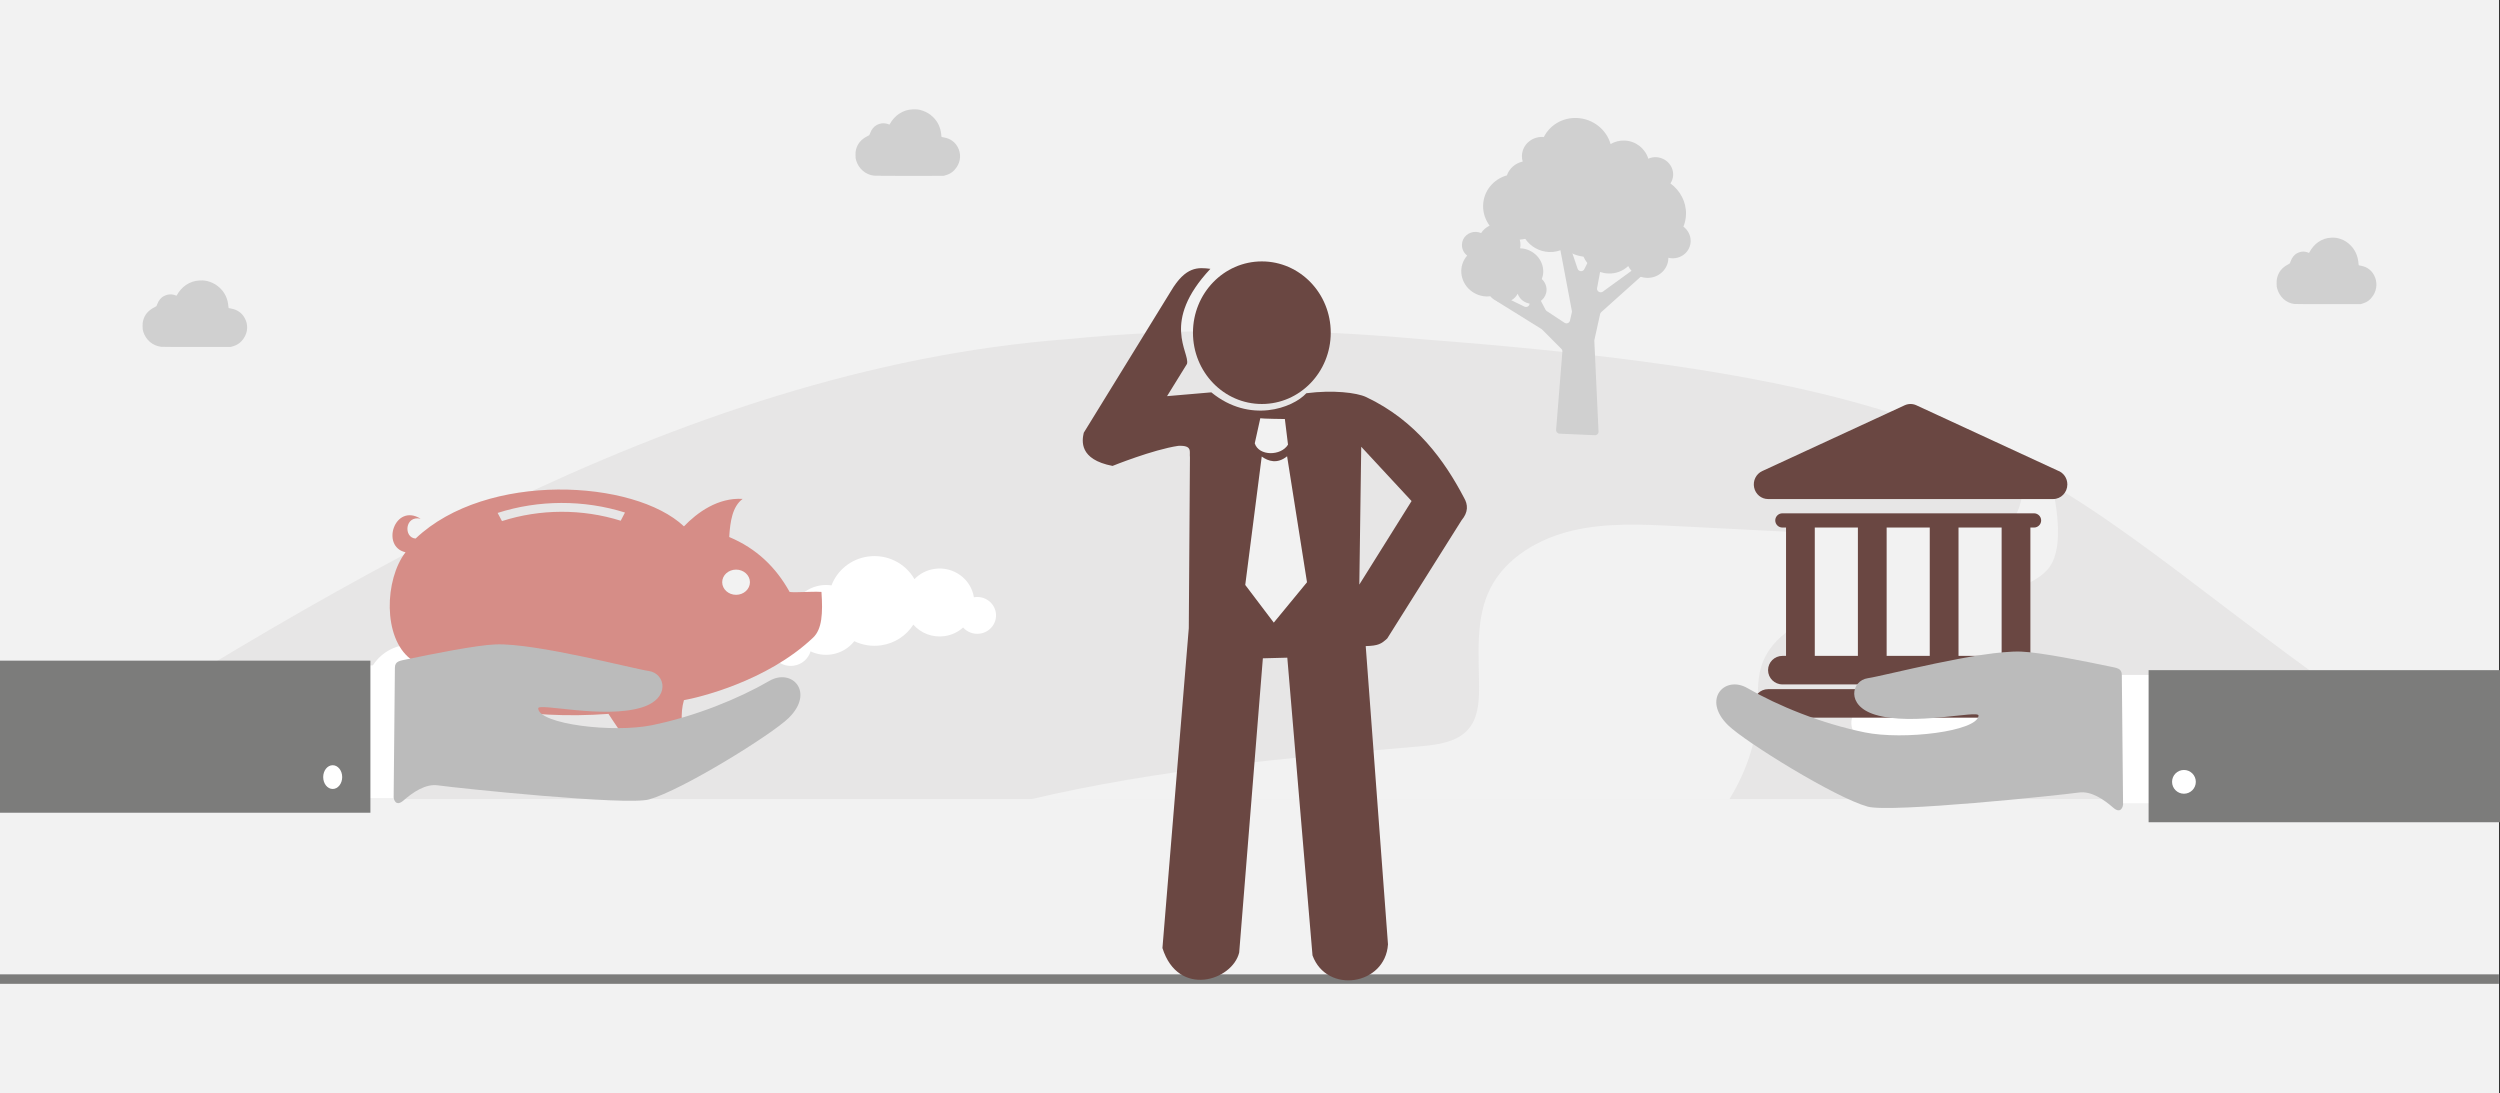 <svg width="526" height="230" xmlns="http://www.w3.org/2000/svg" xmlns:xlink="http://www.w3.org/1999/xlink" overflow="hidden"><rect width="100%" height="100%" fill="#333333" stroke="none"/><defs><clipPath id="clip0"><path d="M0 0 526 0 526 230 0 230Z" fill-rule="evenodd" clip-rule="evenodd"/></clipPath><clipPath id="clip1"><path d="M479 49 500 49 500 64 479 64Z" fill-rule="evenodd" clip-rule="evenodd"/></clipPath><clipPath id="clip2"><path d="M479 49 500 49 500 64 479 64Z" fill-rule="evenodd" clip-rule="evenodd"/></clipPath><clipPath id="clip3"><path d="M479 49 500 49 500 64 479 64Z" fill-rule="evenodd" clip-rule="evenodd"/></clipPath><clipPath id="clip4"><path d="M180 23 202 23 202 38 180 38Z" fill-rule="evenodd" clip-rule="evenodd"/></clipPath><clipPath id="clip5"><path d="M180 23 202 23 202 38 180 38Z" fill-rule="evenodd" clip-rule="evenodd"/></clipPath><clipPath id="clip6"><path d="M180 23 202 23 202 38 180 38Z" fill-rule="evenodd" clip-rule="evenodd"/></clipPath><clipPath id="clip7"><path d="M30 58 52 58 52 74 30 74Z" fill-rule="evenodd" clip-rule="evenodd"/></clipPath><clipPath id="clip8"><path d="M30 58 52 58 52 74 30 74Z" fill-rule="evenodd" clip-rule="evenodd"/></clipPath><clipPath id="clip9"><path d="M30 58 52 58 52 74 30 74Z" fill-rule="evenodd" clip-rule="evenodd"/></clipPath></defs><g clip-path="url(#clip0)"><rect x="0" y="0" width="525.239" height="230" fill="#FFFFFF" transform="scale(1.001 1)"/><rect x="0" y="0" width="525.239" height="230" fill="#F2F2F2" transform="scale(1.001 1)"/><path d="M526.237 99.141C526.237 91.169 526.237 107 526.237 99.141 427.396 36.715 443.008 13.249 299.625 2.358 274.139 0 248.998 0 225.35 2.358 142.465 8.645 65.665 57.374 0 99.141 0 106.439 0 91.73 0 99.141 175.412 99.141 350.825 99.141 526.237 99.141Z" fill="#E7E6E6" fill-rule="evenodd" transform="matrix(1.001 0 -0 1 -1 69)"/><path d="M153.393 42.298C155.389 35.64 162.666 31.688 169.726 30.525 182.455 28.431 194.367 30.524 206.909 25.814 209.329 24.904 211.77 23.807 213.5 21.932 217.112 18.013 215.751 9.211 214.155 2.189 212.218 1.447 210.274 0.718 208.325 0 208.893 5.865 207.98 11.753 202.934 14.396 200.035 15.915 196.551 15.787 193.259 15.62 174.037 14.644 154.816 13.668 135.594 12.693 128.293 12.322 120.868 11.961 113.762 13.631 106.657 15.3 99.787 19.322 96.533 25.662 93.225 32.107 94.108 39.706 94.1 46.905 94.096 49.907 93.831 53.15 91.829 55.442 89.411 58.209 85.282 58.721 81.556 59.042 54.185 61.402 26.678 63.853 0 70.139L146.725 70.139C150.122 64.584 152.349 58.417 152.642 51.995 152.791 48.746 152.457 45.421 153.393 42.298" fill="#F2F2F2" fill-rule="evenodd" transform="matrix(1.001 0 -0 1 217 98)"/><path d="M42.987 8.646C42.945 8.652 42.907 8.669 42.866 8.676 42.255 4.794 38.561 2.117 34.591 2.693 32.91 2.937 31.454 3.728 30.37 4.85 28.477 1.521 24.631-0.488 20.556 0.103 16.955 0.625 14.118 3.04 12.935 6.165 12.21 6.056 11.456 6.049 10.692 6.16 6.596 6.754 3.768 10.489 4.374 14.504 4.377 14.525 4.384 14.545 4.387 14.567 4.168 14.566 3.949 14.565 3.725 14.597 1.342 14.943-0.305 17.118 0.048 19.455 0.401 21.791 2.619 23.405 5.003 23.06 6.734 22.809 8.065 21.588 8.536 20.046 9.842 20.665 11.343 20.92 12.887 20.696 14.887 20.406 16.581 19.363 17.724 17.907 19.417 18.723 21.369 19.065 23.376 18.774 26.285 18.352 28.692 16.693 30.135 14.424 31.713 16.218 34.16 17.209 36.727 16.837 38.23 16.619 39.557 15.965 40.596 15.027 41.452 15.983 42.765 16.513 44.145 16.313 46.305 15.999 47.797 14.029 47.477 11.912 47.158 9.795 45.147 8.333 42.987 8.646" fill="#FFFFFF" fill-rule="evenodd" transform="matrix(1.001 0 -0 1 162 117)"/><path d="M41.485 22.684C41.448 22.663 41.407 22.653 41.369 22.634 43.394 19.238 42.205 14.895 38.699 12.916 37.215 12.079 35.554 11.804 33.974 12.015 34.629 8.266 32.889 4.35 29.29 2.318 26.109 0.523 22.31 0.668 19.358 2.378 18.857 1.849 18.266 1.382 17.591 1.002 13.974-1.04 9.329 0.138 7.216 3.634 7.204 3.652 7.196 3.672 7.185 3.691 7.013 3.557 6.841 3.422 6.643 3.311 4.538 2.121 1.834 2.808 0.604 4.842-0.627 6.877 0.083 9.49 2.189 10.678 3.718 11.541 5.556 11.406 6.923 10.493 7.555 11.773 8.577 12.89 9.94 13.659 11.706 14.656 13.718 14.881 15.56 14.446 16.37 16.117 17.69 17.576 19.462 18.577 22.032 20.027 25.004 20.207 27.607 19.323 27.695 21.684 28.987 23.953 31.254 25.232 32.581 25.982 34.051 26.284 35.478 26.189 35.536 27.457 36.232 28.672 37.45 29.36 39.358 30.437 41.808 29.816 42.922 27.972 44.036 26.129 43.393 23.762 41.485 22.684" fill="#FFFFFF" fill-rule="evenodd" transform="matrix(0.967 -0.259 0.258 0.966 387.862 146.41)"/><path d="M40.965 4.937C40.923 4.95 40.889 4.973 40.849 4.988 39.52 1.285 35.345-0.691 31.5 0.574 29.874 1.109 28.571 2.142 27.701 3.434 25.198 0.5 20.996-0.794 17.05 0.503 13.563 1.65 11.188 4.519 10.593 7.795 9.85 7.815 9.099 7.941 8.359 8.184 4.393 9.488 2.272 13.652 3.622 17.484 3.629 17.504 3.64 17.524 3.647 17.544 3.428 17.582 3.21 17.62 2.994 17.69 0.686 18.45-0.549 20.873 0.237 23.104 1.022 25.335 3.531 26.528 5.839 25.769 7.516 25.217 8.613 23.786 8.794 22.19 10.209 22.567 11.752 22.553 13.246 22.061 15.183 21.424 16.675 20.102 17.542 18.472 19.379 18.975 21.385 18.967 23.329 18.328 26.145 17.402 28.232 15.35 29.246 12.869 31.15 14.352 33.77 14.894 36.256 14.076 37.712 13.598 38.911 12.723 39.77 11.618 40.801 12.407 42.206 12.694 43.542 12.255 45.634 11.567 46.752 9.372 46.041 7.35 45.329 5.33 43.056 4.249 40.965 4.937" fill="#FFFFFF" fill-rule="evenodd" transform="matrix(0.967 0.259 -0.258 0.966 69.683 130.715)"/><path d="M26.765 1.047 20.987 9.097C20.59 9.652 19.694 9.442 19.604 8.772L18.512 0.642C18.459 0.252 18.099-0.03 17.692 0.003L17.264 0.037C16.909 0.066 16.622 0.328 16.572 0.668L15.806 5.852C15.709 6.507 14.835 6.717 14.433 6.18L10.115 0.431C9.864 0.096 9.377 0.027 9.037 0.277L8.773 0.47C8.475 0.69 8.385 1.086 8.562 1.405L16.084 15C16.133 15.086 16.162 15.181 16.171 15.28L16.34 17.062C16.388 17.576 15.888 17.978 15.373 17.838L11.076 16.673C10.95 16.639 10.835 16.573 10.743 16.484L6.594 12.468C6.397 12.277 6.108 12.206 5.84 12.281 5.364 12.416 5.145 12.947 5.396 13.361L7.086 16.156C7.407 16.688 6.953 17.343 6.322 17.258L0.87 16.521C0.321 16.447-0.124 16.944 0.031 17.458L0.053 17.529C0.128 17.78 0.337 17.974 0.599 18.038L11.183 20.603C11.241 20.617 11.297 20.638 11.35 20.665L16.483 23.256C16.679 23.356 16.822 23.532 16.872 23.741L20.772 39.771C20.872 40.183 21.309 40.428 21.728 40.31L28.854 38.297C29.279 38.178 29.509 37.735 29.356 37.334L22.532 19.487C22.509 19.428 22.495 19.367 22.488 19.304L21.921 13.739C21.906 13.589 21.938 13.44 22.013 13.309L28.243 2.431C28.341 2.259 28.365 2.056 28.308 1.867L28.125 1.261C27.945 0.666 27.131 0.538 26.765 1.047" fill="#D0D0D0" fill-rule="evenodd" transform="matrix(0.951 0.314 -0.314 0.95 320.137 46.127)"/><path d="M0.118 33.182C-0.334 31.689 0.553 30.124 2.099 29.687 2.46 29.585 2.824 29.56 3.178 29.59 3.378 28.815 3.796 28.114 4.386 27.551 3.164 26.688 2.211 25.45 1.754 23.937 0.874 21.029 2.078 18.017 4.514 16.373 4.546 14.823 5.385 13.39 6.755 12.57 6.537 12.242 6.348 11.892 6.23 11.5 5.561 9.289 6.873 6.974 9.16 6.328 9.226 6.31 9.291 6.309 9.356 6.294 9.755 3.538 11.769 1.126 14.713 0.295 17.975-0.627 21.363 0.678 23.139 3.287 23.793 2.531 24.677 1.947 25.729 1.65 28.009 1.006 30.357 1.917 31.621 3.721 32.028 3.354 32.516 3.061 33.086 2.9 35.037 2.349 37.081 3.43 37.651 5.315 37.843 5.954 37.83 6.598 37.669 7.198 40.068 7.966 42.052 9.82 42.814 12.342 43.079 13.22 43.166 14.105 43.111 14.968 44.234 15.357 45.159 16.233 45.519 17.423 46.117 19.4 44.943 21.471 42.898 22.049 42.652 22.117 42.405 22.16 42.16 22.181 42.167 22.205 42.181 22.225 42.188 22.249 42.883 24.547 41.518 26.954 39.141 27.625 37.498 28.089 35.816 27.588 34.695 26.487 33.989 27.797 32.762 28.842 31.179 29.289 28.921 29.926 26.593 29.17 25.152 27.553 23.641 27.846 22.131 27.713 20.759 27.237 20.024 27.996 19.08 28.584 17.972 28.897 15.957 29.466 13.888 29.001 12.359 27.83 12.031 28.028 11.686 28.206 11.319 28.353 11.53 28.681 11.713 29.029 11.831 29.417 11.897 29.634 11.927 29.853 11.957 30.071 11.979 30.065 11.998 30.052 12.021 30.046 14.638 29.307 17.377 30.758 18.142 33.285 18.293 33.783 18.332 34.283 18.315 34.775 19.094 35.132 19.723 35.785 19.983 36.648 20.468 38.251 19.516 39.93 17.858 40.399 16.564 40.763 15.231 40.278 14.473 39.29 14.276 40.542 13.36 41.636 12.019 42.014 11.013 42.299 9.988 42.111 9.17 41.602 8.912 41.721 8.651 41.837 8.368 41.916 5.514 42.722 2.525 41.14 1.69 38.383 1.341 37.225 1.447 36.052 1.876 35.012 1.056 34.707 0.383 34.059 0.118 33.182" fill="#D0D0D0" fill-rule="evenodd" transform="matrix(0.951 0.314 -0.314 0.95 317.896 19.927)"/><path d="M0 0-525.239-0" stroke="#7C7C7B" stroke-width="1.997" stroke-miterlimit="8" fill="none" fill-rule="evenodd" transform="matrix(-1.001 -0 -0 1 0 206)"/><path d="M0 5.5C-1.65268e-15 2.462 2.906 0 6.491 0 10.075-1.40045e-15 12.981 2.462 12.981 5.5 12.981 8.538 10.075 11 6.491 11 2.906 11-2.47902e-15 8.538 0 5.5Z" fill="#F2F2F2" fill-rule="evenodd" transform="matrix(1.001 0 -0 1 148 117)"/><path d="M88.982 31.163C90.881 29.361 91.057 26.012 90.745 21.538 88.506 21.403 85.211 21.74 84.048 21.538 81.215 16.417 77.15 12.415 71.356 9.989 71.553 6.645 72.049 3.564 74.176 1.97 69.005 1.648 64.631 4.829 61.841 7.745 51.4-2.128 20.37-3.884 5.436 10.311 2.861 10.135 3.155 5.377 6.493 6.141 1.05 2.767-1.95 12.015 3.321 13.197-1.071 18.9-1.486 31.155 4.378 35.651 5.236 42.407 6.547 48.747 10.158 52.997L22.008 52.997C21.696 50.809 21.384 48.468 21.653 45.919 28.851 47.402 37.396 47.837 45.977 47.201 47.298 49.205 48.583 51.233 50.157 53L61.886 53C61.459 50.178 60.993 47.215 61.838 44.314 64.64 43.821 79.171 40.466 88.982 31.163ZM72.797 16.844C74.403 16.844 75.711 18.032 75.711 19.495 75.711 20.959 74.403 22.15 72.797 22.15 71.189 22.15 69.88 20.959 69.88 19.495 69.88 18.032 71.189 16.844 72.797 16.844ZM48.55 6.56C40.483 4.029 31.62 4.054 23.593 6.637L22.678 4.92C31.287 2.15 40.792 2.12 49.446 4.837L48.55 6.56Z" fill="#D68D87" fill-rule="evenodd" transform="matrix(1.001 0 -0 1 82 103)"/><rect x="0" y="0" width="8.987" height="28" fill="#FFFFFF" transform="matrix(1.001 0 -0 1 76 140)"/><rect x="-149.783" y="-32" width="149.783" height="32" fill="#7C7C7B" transform="matrix(-1.001 0 0 1 -72 171)"/><path d="M80.251 11.175C73.53 14.547 64.287 17.665 55.069 18.979 46.867 20.148 31.437 17.328 31.437 13.998 31.437 12.736 44.97 17.108 53.155 15.122 59.432 13.6 58.541 8.262 55.127 7.558 51.733 6.857 31.846 0.234 23.352 0.006 19.351-0.102 9.472 1.271 4.691 1.979 3.054 2.221 2.027 2.194 1.925 3.619 1.449 10.24 0.511 23.78 0 30.853-0.01 31.002 0.218 33.012 2.042 31.598 4.039 30.05 6.839 28.334 9.429 28.868 13.493 29.706 48.65 35.562 53.499 34.537 60.437 33.071 80.075 22.491 83.84 19.202 89.676 14.104 85.139 8.722 80.251 11.175Z" fill="#BBBBBB" fill-rule="evenodd" transform="matrix(1 -0.061 0.061 0.998 80.94 137)"/><path d="M0 2.5C-5.08516e-16 1.119 0.894 0 1.997 0 3.1 -6.36566e-16 3.994 1.119 3.994 2.5 3.994 3.881 3.1 5 1.997 5 0.894 5 -7.62775e-16 3.881 0 2.5Z" fill="#FFFFFF" fill-rule="evenodd" transform="matrix(1.001 0 -0 1 68 161)"/><rect x="0" y="0" width="44.935" height="30" fill="#F2F2F2" transform="matrix(1.001 0 -0 1 379 109)"/><path d="M62.909 0 2.996 0C1.341 0 0 1.343 0 3.001 0 4.657 1.341 6 2.996 6L62.908 6C64.563 6 65.904 4.657 65.904 3.001 65.903 1.343 64.562 0 62.909 0Z" fill="#6A4742" fill-rule="evenodd" transform="matrix(1.001 0 -0 1 369 145)"/><path d="M3.022 29.998C1.353 29.998 0 31.34 0 32.998 0 34.656 1.353 36 3.022 36L55.893 36C57.562 36 58.915 34.656 58.915 32.998 58.915 31.34 57.562 29.998 55.893 29.998L55.139 29.998 55.139 2.998 55.893 2.998C56.729 2.998 57.402 2.326 57.402 1.499 57.402 0.672 56.726 0 55.893 0L3.022 0C2.187 0 1.512 0.672 1.512 1.499 1.512 2.326 2.189 2.998 3.022 2.998L3.777 2.998 3.777 29.996 3.022 29.996ZM49.094 2.998 49.094 29.996 40.032 29.996 40.032 2.998 49.094 2.998ZM33.987 2.998 33.987 29.996 24.924 29.996 24.924 2.998 33.987 2.998ZM9.819 2.998 18.882 2.998 18.882 29.996 9.819 29.996 9.819 2.998Z" fill="#6A4742" fill-rule="evenodd" transform="matrix(1.001 0 -0 1 372 108)"/><path d="M2.995 20 62.88 20C62.89 20 62.901 20 62.91 20 64.566 20 65.905 18.623 65.905 16.922 65.905 15.57 65.058 14.425 63.881 14.01L34.169 0.27C33.388-0.09 32.495-0.09 31.712 0.27L1.767 14.117C0.478 14.713-0.23 16.151 0.067 17.569 0.363 18.987 1.583 20 2.995 20Z" fill="#6A4742" fill-rule="evenodd" transform="matrix(1.001 0 -0 1 369 85)"/><rect x="-8.987" y="-27" width="8.987" height="27" fill="#FFFFFF" transform="matrix(1.001 8.75495e-08 8.74228e-08 -1 454 142)"/><rect x="0" y="0" width="149.783" height="32" fill="#7C7C7B" transform="matrix(-1.001 -8.75495e-08 8.74228e-08 -1 602 173)"/><path d="M-80.251-11.175C-73.53-14.547-64.287-17.665-55.069-18.979-46.867-20.148-31.437-17.328-31.437-13.998-31.437-12.736-44.97-17.108-53.155-15.122-59.432-13.6-58.541-8.262-55.127-7.558-51.733-6.857-31.846-0.234-23.352-0.006-19.351 0.102-9.472-1.271-4.691-1.979-3.054-2.221-2.027-2.194-1.925-3.619-1.449-10.24-0.511-23.78-0-30.853 0.01-31.002-0.218-33.012-2.042-31.598-4.039-30.05-6.839-28.334-9.429-28.868-13.493-29.706-48.65-35.562-53.499-34.537-60.437-33.071-80.075-22.491-83.84-19.202-89.676-14.104-85.139-8.722-80.251-11.175Z" fill="#BBBBBB" fill-rule="evenodd" transform="matrix(1 0.061 0.061 -0.998 448.576 138.513)"/><path d="M0-2.5C6.35645e-16-1.119-1.118 0-2.496 0-3.875 6.36566e-16-4.993-1.119-4.993-2.5-4.993-3.881-3.875-5-2.496-5-1.118-5 9.53468e-16-3.881 0-2.5Z" fill="#FFFFFF" fill-rule="evenodd" transform="matrix(1.001 8.75495e-08 8.74228e-08 -1 462 162)"/><g clip-path="url(#clip1)"><g clip-path="url(#clip2)"><g clip-path="url(#clip3)"><path d="M3.712 13.448C2.007 13.232 0.643 12.057 0.128 10.361 0.018 9.997 0.002 9.866 0 9.265-0.002 8.714 0.017 8.504 0.101 8.173 0.41 6.943 1.147 6.065 2.397 5.439 2.58 5.348 2.753 5.245 2.781 5.21 2.81 5.176 2.879 5.01 2.935 4.842 3.183 4.098 3.71 3.452 4.309 3.158 5.144 2.748 5.888 2.723 6.756 3.076 6.817 3.101 6.86 3.06 6.939 2.904 7.292 2.213 8.03 1.387 8.696 0.938 9.59 0.336 10.456 0.05 11.506 0.008 12.289-0.024 12.765 0.039 13.43 0.259 14.271 0.538 14.955 0.96 15.596 1.595 16.563 2.551 17.106 3.75 17.221 5.184 17.251 5.552 17.265 5.598 17.354 5.617 17.409 5.629 17.633 5.673 17.853 5.716 19.039 5.945 19.942 6.595 20.508 7.625 21.223 8.925 21.152 10.467 20.32 11.717 19.746 12.581 19.05 13.091 18.065 13.37L17.689 13.476 10.865 13.483C7.111 13.487 3.893 13.471 3.712 13.448Z" fill="#D0D0D0" transform="matrix(1 0 -0 1.038 479 50)"/></g></g></g><g clip-path="url(#clip4)"><g clip-path="url(#clip5)"><g clip-path="url(#clip6)"><path d="M3.855 13.964C2.084 13.739 0.668 12.52 0.133 10.759 0.018 10.381 0.002 10.244 0 9.621-0.002 9.048 0.018 8.831 0.104 8.487 0.425 7.209 1.191 6.298 2.489 5.648 2.679 5.553 2.858 5.446 2.888 5.41 2.917 5.375 2.989 5.202 3.048 5.028 3.305 4.255 3.853 3.584 4.475 3.279 5.341 2.854 6.114 2.828 7.016 3.194 7.079 3.22 7.124 3.178 7.206 3.016 7.571 2.298 8.338 1.44 9.03 0.974 9.958 0.349 10.857 0.052 11.947 0.008 12.76-0.025 13.255 0.04 13.945 0.269 14.819 0.559 15.529 0.997 16.195 1.656 17.199 2.649 17.762 3.894 17.883 5.383 17.913 5.765 17.928 5.813 18.02 5.833 18.077 5.845 18.31 5.891 18.539 5.935 19.77 6.174 20.707 6.848 21.296 7.918 22.037 9.267 21.964 10.869 21.101 12.167 20.504 13.064 19.782 13.594 18.759 13.883L18.368 13.993 11.282 14.001C7.384 14.005 4.043 13.988 3.855 13.964Z" fill="#D0D0D0" transform="matrix(1.009 0 -0 1 180 23)"/></g></g></g><g clip-path="url(#clip7)"><g clip-path="url(#clip8)"><g clip-path="url(#clip9)"><path d="M3.855 13.964C2.084 13.74 0.668 12.52 0.133 10.759 0.018 10.381 0.002 10.245 0 9.621-0.002 9.048 0.018 8.831 0.104 8.487 0.425 7.209 1.191 6.298 2.489 5.648 2.679 5.553 2.858 5.446 2.888 5.41 2.918 5.375 2.989 5.202 3.048 5.028 3.305 4.255 3.853 3.584 4.475 3.279 5.341 2.854 6.114 2.828 7.016 3.194 7.079 3.22 7.124 3.178 7.206 3.016 7.572 2.298 8.338 1.44 9.03 0.974 9.958 0.349 10.857 0.052 11.947 0.008 12.761-0.025 13.255 0.04 13.945 0.269 14.819 0.559 15.53 0.997 16.195 1.656 17.199 2.649 17.762 3.894 17.883 5.383 17.913 5.765 17.928 5.813 18.02 5.833 18.077 5.845 18.31 5.891 18.539 5.935 19.77 6.174 20.708 6.848 21.296 7.918 22.038 9.267 21.964 10.869 21.101 12.167 20.504 13.065 19.782 13.594 18.759 13.883L18.368 13.993 11.282 14.001C7.384 14.005 4.043 13.989 3.855 13.964Z" fill="#D0D0D0" transform="matrix(1.009 0 -0 1 30 59)"/></g></g></g><path d="M0 15C-3.68674e-15 6.716 6.482 0 14.479 0 22.476-3.8194e-15 28.958 6.716 28.958 15 28.958 23.284 22.476 30 14.479 30 6.482 30-5.53012e-15 23.284 0 15Z" fill="#6A4742" fill-rule="evenodd" transform="matrix(1.001 0 -0 1 251 55)"/><path d="M27.832 26.549C35.926 33.179 44.934 29.864 47.811 26.736 53.377 26.014 58.379 26.602 60.369 27.538 70.91 32.511 76.907 41.013 80.94 48.713 81.801 50.184 81.881 51.734 80.429 53.472L64.806 78.337C63.542 79.487 62.95 79.861 60.288 79.941L64.967 142.691C64.403 151.326 52.114 153.225 49.102 145.017L43.804 82.374 38.668 82.508 33.694 144.402C32.269 150.337 20.867 154 17.559 143.466L23.099 76.171 23.341 40.211C23.18 39.062 23.986 37.671 20.894 37.805 15.516 38.607 7.072 42.029 7.072 42.029 0 40.666 0.645 36.735 1.022 35.051L19.334 5.267C22.453 0 25.035 0.241 27.643 0.561 17.129 11.791 23.368 18.127 22.722 20.56L18.527 27.351 27.832 26.549Z" fill="#6A4742" fill-rule="evenodd" transform="matrix(1.001 0 -0 1 227 56)"/><path d="M3.465 0.054C4.825 1.052 6.744 1.672 8.796 0L12.981 26.506 5.997 35 0 27.072 3.465 0.054Z" fill="#F2F2F2" fill-rule="evenodd" transform="matrix(1.001 0 -0 1 262 96)"/><path d="M1.165 0C1.589 0.109 6.328 0.163 6.328 0.163L6.99 5.551C5.534 7.973 0.847 8 0 5.279L1.165 0Z" fill="#F2F2F2" fill-rule="evenodd" transform="matrix(1.001 0 -0 1 264 88)"/><path d="M0.403 0 0 29 10.984 11.42 0.403 0Z" fill="#E7E6E6" fill-rule="evenodd" transform="matrix(1.001 0 -0 1 286 94)"/></g></svg>